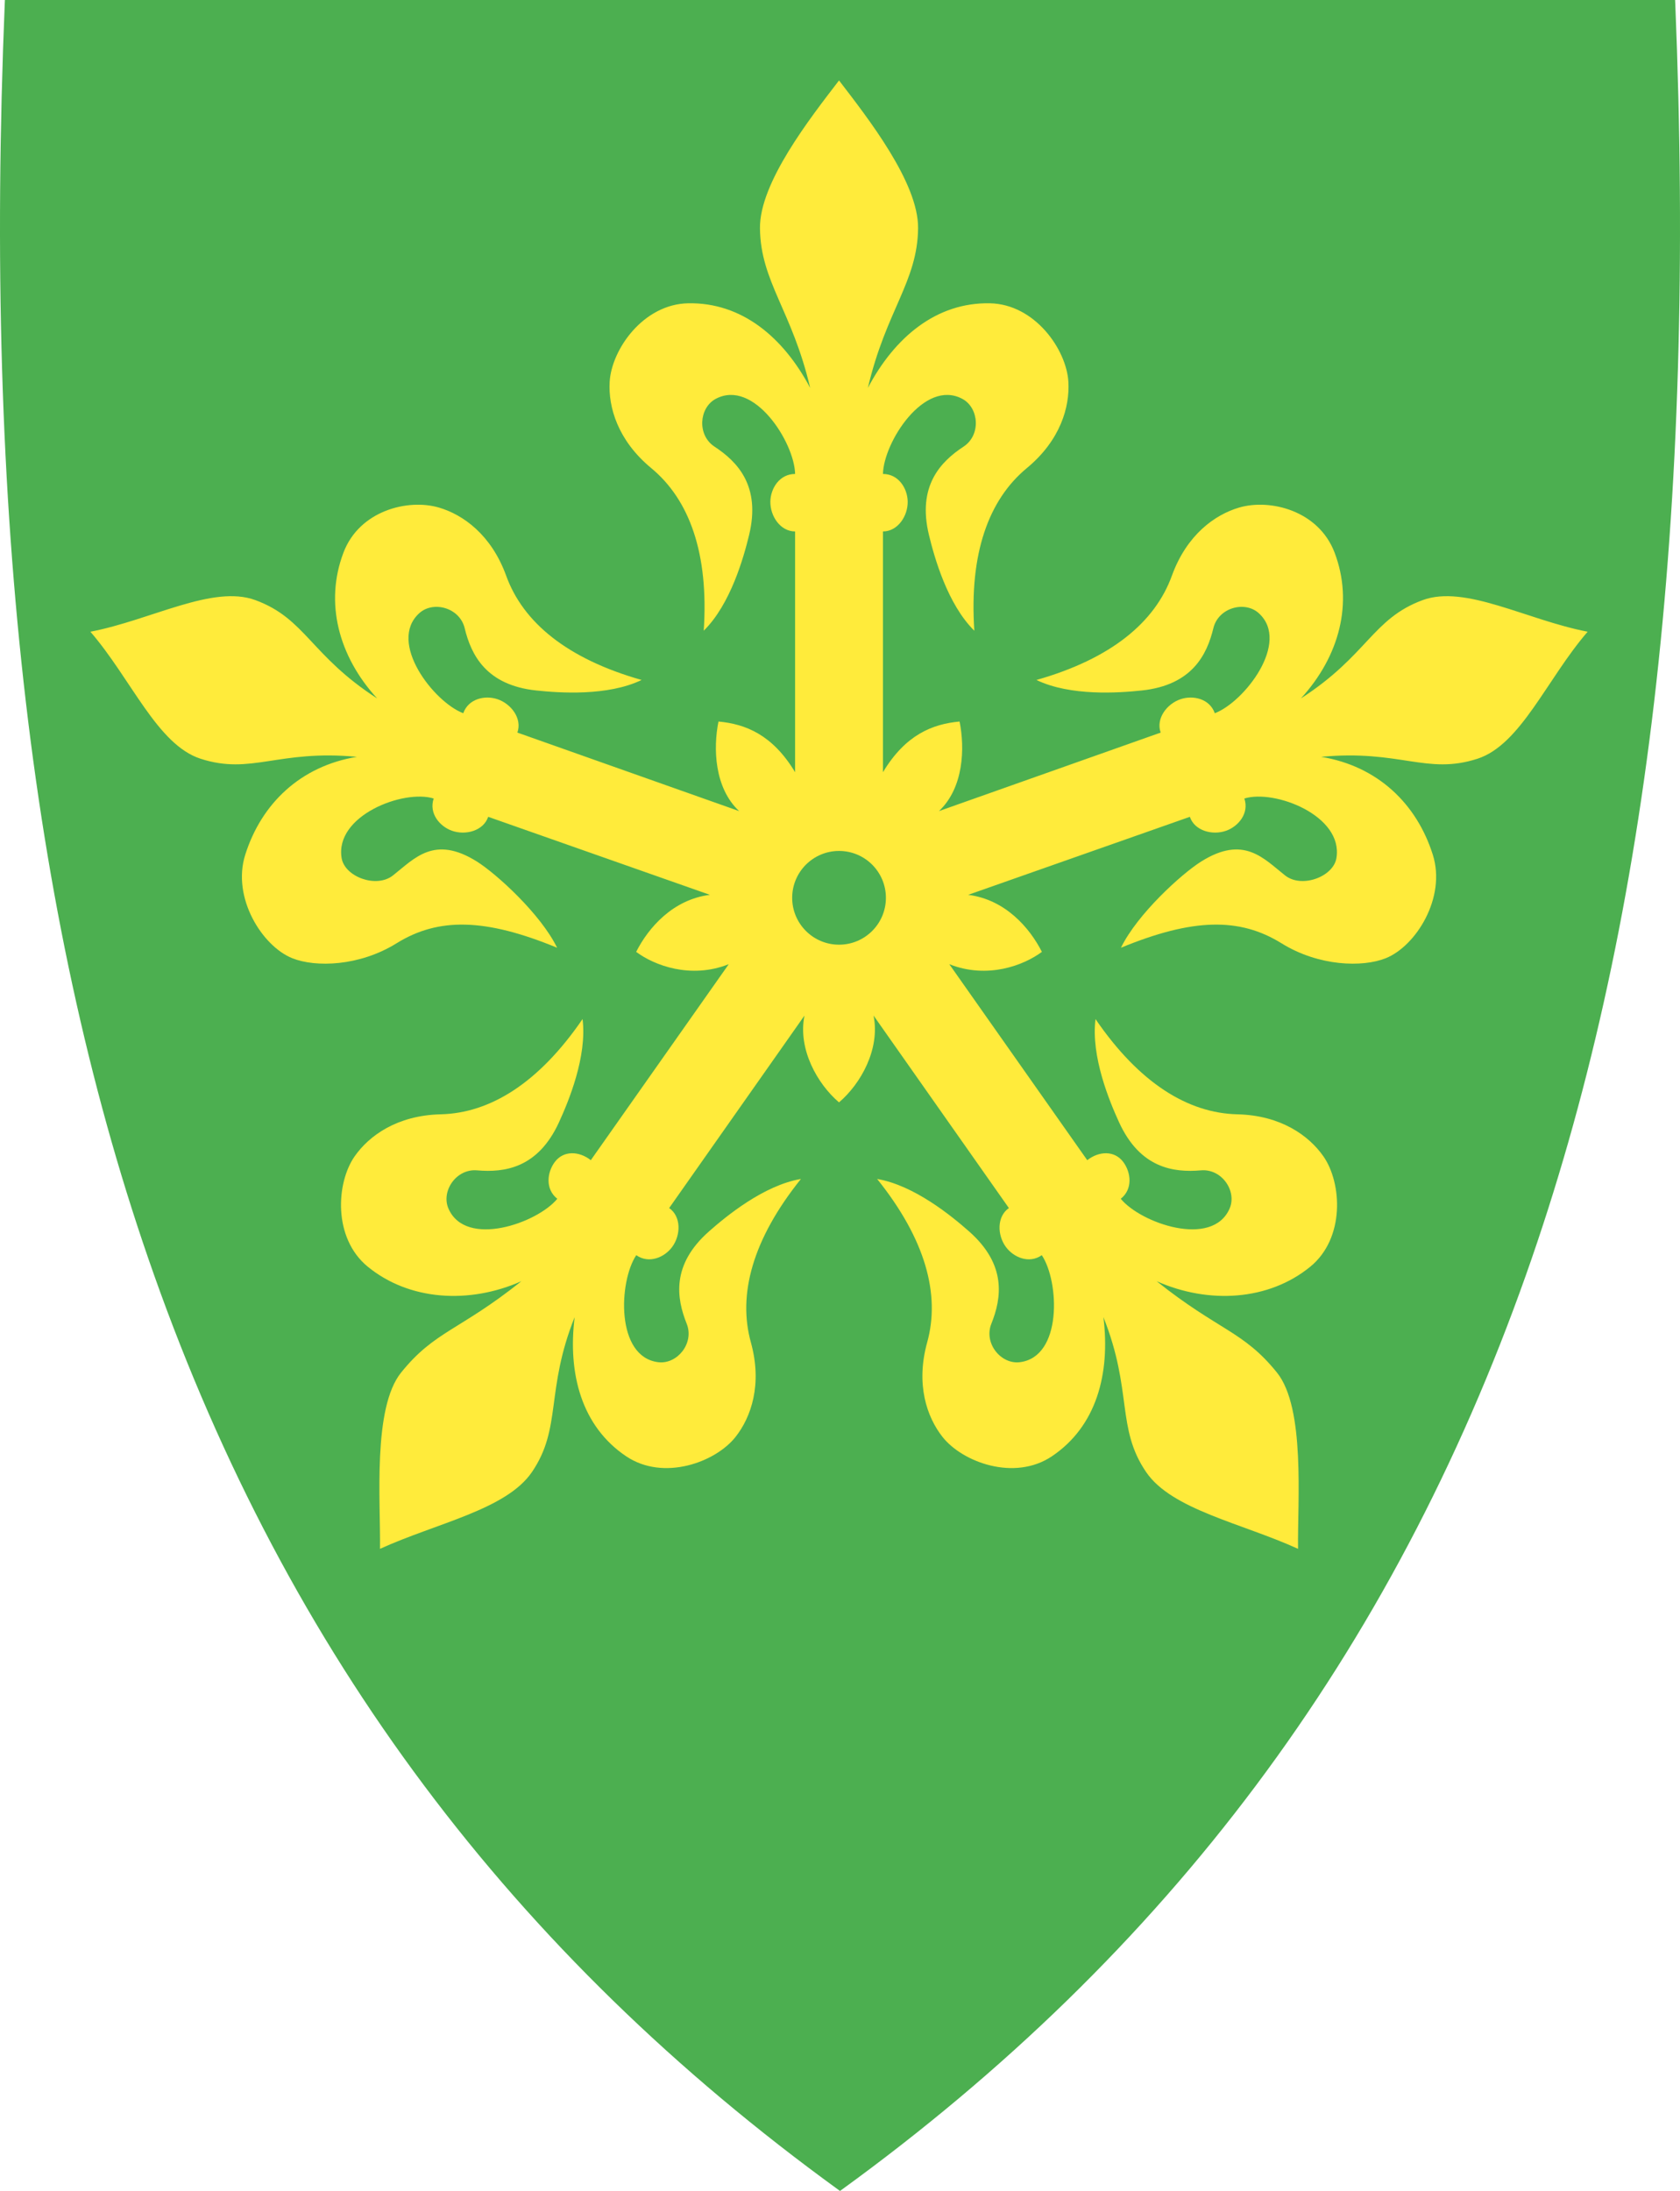 <?xml version="1.0" encoding="UTF-8"?>
<svg id="Layer_1" xmlns="http://www.w3.org/2000/svg" version="1.1" viewBox="0 0 382.042 498.17">
  <!-- Generator: Adobe Illustrator 29.5.1, SVG Export Plug-In . SVG Version: 2.1.0 Build 141)  -->
  <defs>
    <style>
      .st0 {
        fill: #4caf50;
      }

      .st1 {
        fill: #ffeb3b;
      }
    </style>
  </defs>
  <path id="path8" class="st0" d="M190.743,497.97c-74.32-53.92-125.26-122.02-155.74-208.16C7.363,211.71-3.727,117.06,1.093.46l.02-.46h379.82l.02.46c4.81,116.6-6.28,211.24-33.91,289.35-30.48,86.14-81.42,154.24-155.74,208.16l-.28.2-.28-.2Z"/>
  <path id="path4334" class="st1" d="M198.659,230.924l30.767,43.759c-2.759,1.927-2.659,6.147-.695,8.83,1.737,2.374,5.269,3.92,8.179,1.888,3.979,5.932,4.75,23.159-5.018,24.333-4.278.514-8.229-4.3-6.451-8.748,2.317-5.794,3.549-13.381-5.073-20.995-3.91-3.453-12.454-10.483-20.902-11.92,11.041,13.751,14.383,26.304,11.382,37.144-2.652,9.581-.056,17.012,3.477,21.499,4.547,5.774,16.366,10.129,24.877,4.416,10.128-6.798,13.319-18.754,11.719-31.645,6.688,16.755,2.863,25.182,9.716,35.23,5.84,8.563,21.664,11.584,34.545,17.453-.142-10.806,1.705-32.014-4.8-40.084-7.632-9.469-13.249-9.508-27.349-20.762,11.875,5.265,25.499,4.416,34.939-3.308,7.933-6.492,7.188-19.066,2.978-25.09-3.272-4.682-9.632-9.318-19.57-9.555-11.245-.268-22.292-7.102-32.256-21.652-1.071,8.502,3.183,18.716,5.356,23.459,4.79,10.457,12.41,11.475,18.626,10.936,4.772-.414,8.236,4.762,6.505,8.708-3.953,9.009-20.218,3.282-24.743-2.244,2.788-2.197,2.331-6.025.562-8.375-2-2.657-5.539-2.484-8.182-.401l-31.371-44.566c8.683,3.448,16.967.253,21.056-2.8-2.776-5.49-8.342-11.911-16.769-12.968l50.42-17.739c1.071,3.19,5.148,4.283,8.277,3.155,2.767-.998,5.246-3.951,4.116-7.316,6.813-2.146,22.559,3.856,20.934,13.558-.712,4.25-7.888,6.906-11.654,3.946-4.906-3.855-9.397-9.285-19.131-3.158-4.415,2.779-14.456,11.882-18.215,19.583,16.305-6.718,26.959-6.943,36.515-1.009,8.445,5.244,18.416,5.514,23.717,3.388,6.821-2.735,13.775-13.737,10.692-23.513-3.669-11.633-12.575-20.173-25.395-22.271,17.961-1.696,23.978,4.174,35.55.43,9.861-3.191,15.791-18.172,25.052-28.878-13.9-2.677-27.83-10.774-37.55-7.176-11.406,4.221-12.499,12.557-27.656,22.341,8.771-9.582,11.983-21.732,7.665-33.14-3.629-9.587-14.677-12.327-21.727-10.254-5.48,1.611-11.899,6.165-15.287,15.512-3.833,10.575-13.828,18.872-30.792,23.687,7.719,3.722,18.756,2.939,23.943,2.389,11.438-1.213,14.828-8.112,16.295-14.177,1.126-4.656,7.135-6.292,10.325-3.395,7.282,6.615-3.323,20.211-10.003,22.742-1.195-3.342-4.97-4.127-7.761-3.198-3.155,1.05-5.681,4.432-4.548,7.601l-50.426,17.852c5.652-5.3,5.911-14.336,4.694-20.366-6.159.567-12.292,2.989-17.423,11.521v-54.742c3.365,0,5.699-3.518,5.625-6.842-.065-2.941-2.076-6.23-5.625-6.23.134-7.142,9.364-21.707,18.045-17.078,3.802,2.028,4.285,8.237.281,10.865-5.216,3.424-10.571,8.94-7.861,20.118,1.229,5.07,4.21,15.725,10.313,21.74-1.18-17.595,3.267-29.801,11.933-36.971,7.66-6.337,9.785-13.915,9.457-19.618-.422-7.337-7.62-17.674-17.869-17.863-12.196-.224-21.657,7.751-27.726,19.236,4.108-17.566,11.281-24.127,11.415-36.289.114-10.364-11.401-25.041-17.978-33.617-6.577,8.575-18.091,23.252-17.978,33.617.133,12.161,7.306,18.723,11.415,36.289-6.069-11.486-15.53-19.46-27.726-19.236-10.249.188-17.447,10.526-17.869,17.863-.328,5.702,1.798,13.281,9.457,19.618,8.666,7.17,13.113,19.376,11.933,36.971,6.104-6.015,9.084-16.67,10.313-21.74,2.71-11.178-2.644-16.694-7.861-20.118-4.005-2.629-3.521-8.838.281-10.865,8.681-4.629,17.911,9.936,18.045,17.078-3.55,0-5.56,3.289-5.625,6.23-.074,3.325,2.26,6.842,5.625,6.842v54.742c-5.131-8.533-11.264-10.954-17.423-11.521-1.217,6.03-.959,15.066,4.694,20.366l-50.426-17.852c1.133-3.169-1.393-6.551-4.548-7.601-2.791-.929-6.565-.144-7.761,3.198-6.68-2.531-17.285-16.128-10.003-22.742,3.19-2.897,9.199-1.261,10.325,3.395,1.467,6.065,4.857,12.964,16.295,14.177,5.188.55,16.225,1.332,23.943-2.389-16.964-4.815-26.96-13.112-30.792-23.687-3.387-9.346-9.807-13.9-15.287-15.512-7.05-2.073-18.098.667-21.727,10.254-4.318,11.408-1.106,23.557,7.665,33.14-15.157-9.785-16.25-18.12-27.656-22.341-9.72-3.597-23.65,4.499-37.55,7.176,9.261,10.706,15.19,25.687,25.052,28.878,11.572,3.744,17.589-2.126,35.55-.43-12.82,2.097-21.726,10.638-25.395,22.271-3.083,9.776,3.871,20.778,10.692,23.513,5.301,2.126,15.271,1.857,23.717-3.388,9.555-5.934,20.21-5.709,36.515,1.009-3.759-7.701-13.8-16.804-18.215-19.583-9.734-6.127-14.225-.697-19.131,3.158-3.767,2.96-10.942.304-11.654-3.946-1.626-9.703,14.121-15.705,20.934-13.558-1.13,3.365,1.349,6.318,4.116,7.316,3.128,1.128,7.206.035,8.277-3.155l50.42,17.739c-8.426,1.057-13.993,7.478-16.769,12.968,4.089,3.053,12.373,6.247,21.056,2.8l-31.371,44.566c-2.643-2.083-6.182-2.256-8.182.401-1.769,2.35-2.226,6.178.562,8.375-4.525,5.527-20.79,11.253-24.743,2.244-1.731-3.946,1.732-9.122,6.505-8.708,6.216.54,13.836-.479,18.626-10.936,2.173-4.743,6.427-14.957,5.356-23.459-9.964,14.55-21.011,21.384-32.256,21.652-9.938.237-16.299,4.873-19.57,9.555-4.209,6.024-4.955,18.598,2.979,25.09,9.44,7.725,23.063,8.573,34.939,3.308-14.1,11.254-19.717,11.292-27.349,20.762-6.504,8.07-4.658,29.278-4.8,40.084,12.881-5.869,28.705-8.891,34.545-17.453,6.853-10.048,3.028-18.475,9.716-35.23-1.6,12.891,1.592,24.846,11.719,31.645,8.511,5.713,20.331,1.358,24.877-4.416,3.534-4.487,6.129-11.918,3.477-21.499-3.001-10.84.342-23.393,11.382-37.144-8.448,1.437-16.992,8.467-20.902,11.92-8.621,7.613-7.389,15.201-5.073,20.995,1.779,4.448-2.172,9.262-6.451,8.748-9.768-1.174-8.997-18.401-5.018-24.333,2.91,2.032,6.442.486,8.179-1.888,1.964-2.684,2.064-6.904-.695-8.83l30.767-43.759c-1.538,7.594,2.909,15.52,7.856,19.73,4.948-4.211,9.395-12.136,7.856-19.73h0Z"/>
  <circle id="path4437" class="st0" cx="190.803" cy="204.143" r="10.657"/>
</svg>